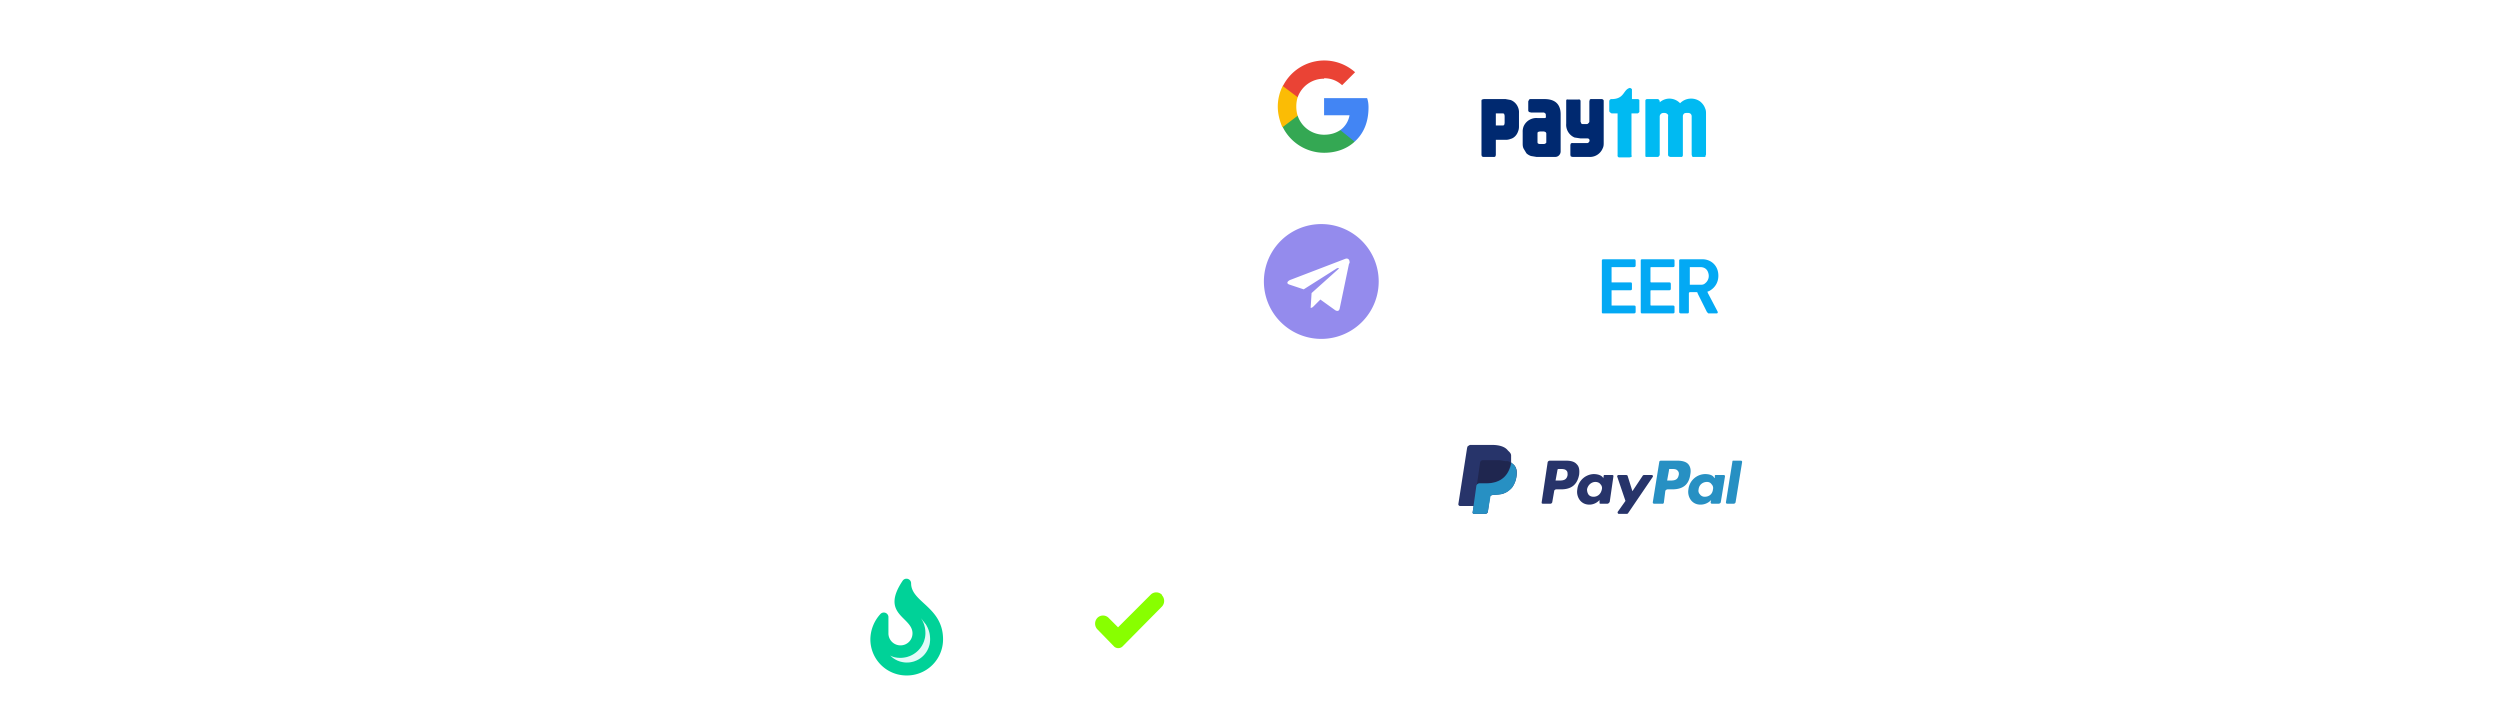 <svg xmlns="http://www.w3.org/2000/svg" width="540" height="155"><style>.B{filter:url(#A)}.C{fill:#fff}.D{fill-rule:evenodd}.E{stroke:#fff}.F{stroke-width:2}.G{fill-rule:nonzero}.H{fill-opacity:.33}</style><defs><filter id="A" width="230%" height="225.7%" x="-65%" y="-65%"><feOffset dy="2" in="SourceAlpha"/><feGaussianBlur stdDeviation="2"/><feColorMatrix result="C" values="0 0 0 0 0 0 0 0 0 0 0 0 0 0 0 0 0 0 0.2 0"/><feMerge><feMergeNode in="C"/><feMergeNode in="SourceGraphic"/></feMerge></filter></defs><g class="C D B"><g transform="translate(184 11)"><rect width="19" height="17" x="1" y="1" fill-opacity=".3" class="E F" rx="3.6"/><path d="M4.8 5h11.4c.4 0 .8.4.8 1s-.4 1-.8 1H4.8C4.4 7 4 6.6 4 6s.4-1 .8-1zm0 4h3.5c.4 0 .7.4.7.9v4.2c0 .5-.3.9-.8.9H4.8c-.5 0-.8-.4-.8-.9V9.9c0-.5.3-.9.8-.9zm6.7 0h4.7a1 1 0 1 1 0 2h-4.7a1 1 0 1 1 0-2z" class="G"/></g><path d="M195.5 24h4.7a1 1 0 1 1 0 2h-4.7a1 1 0 1 1 0-2z" class="G"/><g class="E H F"><path d="M60.9 10.7a1.3 1.3 0 0 1 2.2 0l2.4 4.9 5.4.8c1 .1 1.5 1.4.7 2.1l-3.9 3.8 1 5.4c.1 1-1 1.8-1.9 1.3L62 26.5 57.2 29a1.3 1.3 0 0 1-1.8-1.3l.9-5.4-4-3.8a1.3 1.3 0 0 1 .8-2.1l5.4-.8 2.4-4.9z"/></g></g><g fill="none" class="B D"><g class="C" transform="translate(95 11)"><path d="m3.9 3.2-1-.8-.1.2c-.4.8-1.3 1-2 .7s-1-1.2-.6-2 1.2-1 2-.7l2.6 1.8-1 .8zm10.7 0c.4-.4.7-.7 1-.8l.1.2c.4.8 1.3 1 2 .7s1-1.2.6-2-1.2-1-2-.7l-2.6 1.8.9.8z" class="G"/><path d="M9.2 1A8 8 0 0 1 15 3.3 8 8 0 0 1 17.2 9v6c0 .6-.2 1-.6 1.4a2 2 0 0 1-1.4.6h-12a2 2 0 0 1-1.4-.6 2 2 0 0 1-.6-1.4V9a8 8 0 0 1 2.4-5.7A8 8 0 0 1 9.2 1z" class="E F H"/><circle cx="5" cy="8.3" r="1.3"/><circle cx="13.5" cy="8.3" r="1.3"/></g><path stroke-linecap="round" stroke-width="1.5" d="m102.2 23 .5.5c.4.3 1 .5 1.5.5s1.2-.2 1.5-.5l.5-.5" class="E"/></g><g class="D B"><g class="C"><path d="M2 12h16v12H2z" style="fill-opacity:.341" transform="translate(140 45)"/><path d="M150 45a7 7 0 0 0-7 7v3h-3v16h20V55h-3v-3a7 7 0 0 0-7-7zm0 2a5 5 0 0 1 5 5v3h-10v-3a5 5 0 0 1 5-5zm-8 10h16v12h-16V57z" class="G"/><path fill-opacity=".3" d="M195.5 48c3.5 0 6.6 1.4 8.8 3.7a12.5 12.5 0 0 1 3.7 8.8c0 2.8-1 5.4-2.5 7.5h-20a12.4 12.4 0 0 1-2.5-7.5c0-3.5 1.4-6.6 3.7-8.8a12.5 12.5 0 0 1 8.8-3.7z" class="E F"/><path d="m200.7 54.3-5.5 3.7h-.2a2 2 0 1 0 2 2v-.2l3.7-5.5z" class="G"/><path d="M209 60v1h-4v-1h4zm-23 0v1h-4v-1h4zm.3-9.4 2.8 2.8-.7.7-2.8-2.8.7-.7zm18.4 0 .7.7-2.8 2.8-.7-.7 2.8-2.8zM196 47v4h-1v-4h1z"/><g><path d="M235.4 63a1.6 1.6 0 0 0 0 2.3l1.1 1.2a1.6 1.6 0 0 0 2.3 0l5-5.1-3.3-3.4zm17-12.4-1.2-1.1a1.6 1.6 0 0 0-2.2 0l-5.1 5 3.4 3.5 5-5.1a1.6 1.6 0 0 0 0-2.3" class="H"/><path d="m252.4 65.3-1.2 1.2a1.6 1.6 0 0 1-2.2 0l-13.6-13.6a1.6 1.6 0 0 1 0-2.3l1.1-1.1a1.6 1.6 0 0 1 2.3 0L252.4 63a1.6 1.6 0 0 1 0 2.2"/></g></g></g><g class="D B"><g fill="none"><g class="E F"><g class="C"><path d="M112.5 92.3a2 2 0 0 1 .8 2l-.7 4-9.9 10a15.3 15.3 0 0 1-5.6-5.7l9.9-10 4-.6a2 2 0 0 1 1.5.3z" class="H"/><path d="m107.9 103.1-.3 4.3a.7.7 0 0 1-.8.6l-1.9-2 3-2.9zm-5.7-5.7-3 3-1.7-1.5c-.2-.6-.2-.8 0-1a.7.7 0 0 1 .4-.2l4.3-.3z"/></g><path d="M99.5 105.8c.4.4.6.9.6 1.4 0 .6-.3 1.1-.7 1.5l-1.3.8-1.7.5h-.6l-.7.2.1-.7.2-.6c.3-1.5.7-2.5 1.2-3 .4-.4 1-.6 1.5-.7.5 0 1 .2 1.4.6z"/></g><path d="m106.6 95.9 2.8 2.8-2.1 2.1-2.8-2.8z" class="C"/></g><g class="C" transform="translate(184 89)"><path d="M3 5h16a2 2 0 0 1 2 2v10a2 2 0 0 1-2 2H3a2 2 0 0 1-2-2V7a2 2 0 0 1 2-2z" opacity=".5"/><path d="M8.3 0C7 0 5.9 1 5.9 2.3v2H3.7C1.7 4.3 0 5.9 0 7.9v8.5c0 2 1.7 3.6 3.7 3.6h15.6c2 0 3.7-1.6 3.7-3.6V7.9c0-2-1.7-3.6-3.7-3.6H17v-2C17 1 16 0 14.7 0H8.3zm0 2h6.4c.2 0 .4.1.4.3v2H7.8v-2c0-.2.2-.3.4-.3zM3.7 6.2h15.6c1 0 1.7.8 1.7 1.7V10H2V7.9c0-1 .8-1.7 1.7-1.7zM2 12h19v4.4c0 .9-.8 1.6-1.7 1.6H3.7c-1 0-1.7-.7-1.7-1.6V12z" class="G"/><rect width="4" height="4" x="5" y="9" rx="1"/><rect width="4" height="4" x="14" y="9" rx="1"/></g></g><g class="C D B"><path d="m30 131-9.2 9.2-4.8-4.9 1-1 3.8 3.9L29 130zM59.4 139l-4.9-4.8.7-.7 4.2 4.1 10.1-10.1.7.7z"/><path fill-opacity=".2" d="M115 134.7a3.5 3.5 0 0 0-2.3-3.3 3.5 3.5 0 0 0-4.7-4.6 3.5 3.5 0 0 0-6.6 0 3.5 3.5 0 0 0-4.6 4.6 3.5 3.5 0 0 0 0 6.6 3.5 3.5 0 0 0 4.6 4.7 3.5 3.5 0 0 0 6.6 0 3.5 3.5 0 0 0 4.7-4.7 3.5 3.5 0 0 0 2.3-3.3zm-5.8-1.7-5.3 5.2a.4.4 0 0 1-.6 0l-3-3a.4.4 0 0 1 0-.7l1-1a.4.4 0 0 1 .7 0l1.6 1.7 4-3.9a.4.4 0 0 1 .6 0l1 1a.4.4 0 0 1 0 .7z"/><path fill-opacity=".8" d="m109.2 133-5.3 5.2a.4.4 0 0 1-.6 0l-3-3a.4.4 0 0 1 0-.7l1-1a.4.4 0 0 1 .7 0l1.6 1.7 4-3.9a.4.4 0 0 1 .6 0l1 1a.4.4 0 0 1 0 .7z"/><g><path fill-opacity=".6" d="M142 144.5a2 2 0 0 1-2-2V131a2 2 0 0 1 2-1.9h1.8v8.3a3.2 3.2 0 0 0 3.2 3.2h8.4v2a2 2 0 0 1-2 1.9H142z"/><path d="M160.5 126v11.4a2 2 0 0 1-2 2H147a2 2 0 0 1-1.9-2V126a2 2 0 0 1 2-1.9h11.5a2 2 0 0 1 1.9 2z" class="H"/></g></g><g fill="#00d298" class="D"><path d="M196.8 126c0-.6-.5-1-1-1a1 1 0 0 0-.8.4c-5 7.4 2.1 7.8 2.1 11.4 0 1.4-1.1 2.6-2.6 2.6a2.6 2.6 0 0 1-2.6-2.7v-3.5a1 1 0 0 0-1.7-.6 8.2 8.2 0 0 0-2.2 5.5 7.8 7.8 0 0 0 7.8 7.8 7.8 7.8 0 0 0 7.9-7.8c0-7-6.9-8-6.9-12.1zm-1 17.1a5 5 0 0 1-3.5-1.5c.7.4 1.4.5 2.2.5a5.4 5.4 0 0 0 5.4-5.3c0-1.2-.3-2.3-1-3.3l1.1 1.4c.6 1 .9 2 .9 3.2a5 5 0 0 1-5 5z"/><path fill="rgba(64, 224, 208, 0.44)" d="m198.9 133.5 1.1 1.4c.6 1 .9 2 .9 3.2a5 5 0 0 1-8.6 3.5c.7.4 1.4.5 2.2.5a5.4 5.4 0 0 0 5.4-5.3c0-1.2-.3-2.3-1-3.3" class="H"/></g><path fill="#8f0" d="m241.5 135.5 7-7a1.7 1.7 0 0 1 2.5 0v.1a1.8 1.8 0 0 1 0 2.4l-8.6 8.7c-.5.4-1.2.4-1.7 0l-3.7-3.8a1.8 1.8 0 0 1 0-2.4 1.7 1.7 0 0 1 2.5 0l2 2z"/><g><g class="D"><path fill="#4285f4" d="M295.6 23.2c0-.8-.1-1.4-.3-2H286v3.7h5.5a5 5 0 0 1-2 3.2v2.5h3.1c2-1.8 3-4.3 3-7.4"/><path fill="#34a853" d="M289.5 28.1c-.9.6-2 1-3.5 1a6 6 0 0 1-5.7-4.1h-3.2v2.5A10 10 0 0 0 286 33c2.7 0 5-.9 6.6-2.4l-3.1-2.5"/><path fill="#fbbc05" d="M280 23c0-.7.1-1.4.3-2v-2.5h-3.2A10 10 0 0 0 276 23c0 1.6.4 3.1 1 4.5l3.3-2.5c-.2-.6-.3-1.3-.3-2"/><path fill="#ea4335" d="M286 16.9c1.9 0 3.1.8 3.9 1.5l2.8-2.8a10 10 0 0 0-15.6 3l3.2 2.4A6 6 0 0 1 286 17"/></g><path fill="#948bed" d="M285.4 46.4a12.4 12.4 0 1 0 0 24.8 12.4 12.4 0 0 0 0-24.8zm6 8.5-2 9.6c-.1.7-.5.8-1 .5l-3.2-2.3-1.5 1.5c-.1.1-.3.3-.6.3l.2-3.2 5.8-5.2c.2-.2 0-.3-.4-.1l-7.1 4.5-3-1c-.7-.2-.7-.6 0-1l12-4.6c.6-.2 1 .2.9 1z" class="B"/><g class="B C D"><path d="m285.2 101-4 3.9-6.7-6.7a1.7 1.7 0 0 1 0-2.4l1.6-1.6a1.7 1.7 0 0 1 2.3 0" opacity=".3"/><path d="m296 95.8-1.7-1.6a1.7 1.7 0 0 0-2.4 0l-10.7 10.7 2.8 2.7a1.7 1.7 0 0 0 2.4 0l9.5-9.5a1.7 1.7 0 0 0 0-2.3" opacity=".9"/></g></g><g class="D B"><g class="B"><g fill="#002970"><path d="M325.2 17.4h-4.7l-.4.1a.5.5 0 0 0-.1.4v11.6l.1.3.3.1h2.2a.5.5 0 0 0 .4-.1l.1-.3v-3.3h2a2.8 2.8 0 0 0 1.2-.2c.4-.1.7-.3 1-.6a2.8 2.8 0 0 0 .6-1 2.7 2.7 0 0 0 .2-1v-3a2.7 2.7 0 0 0-.2-1.2 2.8 2.8 0 0 0-1.6-1.6l-1.1-.2zm-.2 4v1.2l-.1.4a.5.5 0 0 1-.4.1h-1.4v-2.6h1.4a.5.5 0 0 1 .4.1l.1.4v.3zM333.6 17.4h-3a.5.5 0 0 0-.3.1l-.2.4v2a.5.5 0 0 0 .2.3l.4.1h2.8l.3.2a.5.5 0 0 1 .1.3v.3a.5.5 0 0 1 0 .3.5.5 0 0 1-.4.1h-1.4a3 3 0 0 0-3 1.8 3 3 0 0 0-.2 1.2v2.4c0 .4 0 .8.2 1.2l.6 1c.3.3.7.5 1 .6l1.2.2h4c.3 0 .6-.1.8-.3a1.2 1.2 0 0 0 .4-.9v-8c0-2-1-3.3-3.5-3.3zm.4 9v.3a.4.4 0 0 1 0 .1.5.5 0 0 1-.2.2.5.5 0 0 1-.3.1h-1l-.3-.1a.5.5 0 0 1-.1-.3v-1.9a.5.5 0 0 1 .1-.3l.4-.1h.9l.3.1a.5.5 0 0 1 .2.3v1.5zM346 17.4h-2.2a.5.5 0 0 0-.4.1l-.1.4v4.4a.5.5 0 0 1-.2.3.5.5 0 0 1-.3.2h-1a.5.5 0 0 1-.3-.2.5.5 0 0 1 0-.1l-.1-.2v-4.4c0-.1 0-.3-.2-.4a.5.5 0 0 0-.3 0h-2.2a.5.5 0 0 0-.3 0 .5.5 0 0 0-.1.2v5a3 3 0 0 0 .8 2.3 3 3 0 0 0 1 .7l1.3.2h1.5a.5.5 0 0 1 .3.1.5.5 0 0 1 0 .7.5.5 0 0 1-.3.2h-3.2a.5.5 0 0 0-.4.1l-.1.3v2.2l.1.3.4.1h3.5a3.1 3.1 0 0 0 1.3-.2 3 3 0 0 0 1.7-1.7c.2-.4.2-.8.2-1.2v-9a.5.5 0 0 0 0-.1.5.5 0 0 0-.5-.3"/></g><g fill="#00baf2"><path d="M353.7 17.4h-1.2v-2a.4.4 0 0 0 0-.1.4.4 0 0 0-.2-.2.4.4 0 0 0-.3-.1c-1.4.4-1.1 2.3-3.7 2.4h-.2a.5.5 0 0 0-.1 0 .5.5 0 0 0-.4.5V20a.5.5 0 0 0 .2.3l.3.2h1.3v9a.5.5 0 0 0 0 .2.5.5 0 0 0 .1.2.5.5 0 0 0 .4.1h2.1l.4-.1a.5.5 0 0 0 0-.4v-9h1.3a.5.5 0 0 0 .3-.2l.1-.1a.5.5 0 0 0 0-.2v-2.4a.5.5 0 0 0-.4-.2M368.3 19.4c-.2-.6-.6-1.1-1.1-1.5a3.3 3.3 0 0 0-2-.6 3.3 3.3 0 0 0-2.3 1 3.2 3.2 0 0 0-2.3-1 3.2 3.2 0 0 0-2.1.8v-.3l-.2-.3a.5.5 0 0 0-.3-.1h-2.2a.5.5 0 0 0-.3.1.5.5 0 0 0-.1.2v12.1a.5.5 0 0 0 .4.1h2.2a.5.5 0 0 0 .3-.1l.2-.3v-8.4a.8.8 0 0 1 .7-.7h.4a.8.8 0 0 1 .5.2.8.8 0 0 1 .2.2.8.8 0 0 1 0 .4v8.3a.5.5 0 0 0 .2.3l.3.1h2.5a.5.5 0 0 0 .2-.4v-8.3a.8.8 0 0 1 .3-.7.9.9 0 0 1 .4-.1h.4a.8.8 0 0 1 .6.2.8.8 0 0 1 .2.6v8.2l.1.4a.5.5 0 0 0 .4.1h2.1a.5.5 0 0 0 .4-.1.5.5 0 0 0 0-.2l.1-.2v-8.8c0-.4 0-.8-.2-1.2"/></g></g><g class="C B"><path d="M321.1 59.6v3.7c0 .3 0 .4-.3.4h-1.4c-.3 0-.4-.1-.4-.4v-11c0-.2.1-.3.3-.3h4.2c2 0 3.5 1.5 3.5 3.5 0 1-.1 2-.8 2.8-.7.9-1.6 1.3-2.7 1.3H321.1zm0-1.7h2c.5 0 1-.2 1.3-.6.5-.7.6-1.4.4-2.2-.2-.9-.9-1.4-1.8-1.4H321V58zm13.2 5.4c.1.3.3.4.6.4h1.2c.4 0 .5-.2.4-.5l-5-10.9c0-.2-.2-.3-.4-.3s-.3.1-.4.3a5165.5 5165.5 0 0 1-2.6 5.6v.2l-.2.3-2.2 4.8c-.2.3 0 .5.3.5h1.2c.4 0 .5 0 .7-.4V63l.1-.2.5-1.2.3-.2h4.5c.2 0 .3 0 .3.2l.5 1.2.2.5zm-4.9-3.6h3.3a1186.9 1186.9 0 0 1-1.6-3.6 863.6 863.6 0 0 0-1.7 3.6zm13.2-7.4a709.8 709.8 0 0 1-2.5 3.7l-.7-1a1138.6 1138.6 0 0 0-1.9-2.7l-.3-.3a26.3 26.3 0 0 0-1.7 0c-.2 0-.3.3-.2.5l2 3v.1l1.6 2.3a.6.6 0 0 1 .1.4v5c0 .3.1.4.4.4h1.3c.3 0 .4-.1.4-.4v-5a.8.8 0 0 1 .2-.5 2225.7 2225.7 0 0 0 3.6-5.2c0-.1.1-.2 0-.4 0-.2-.2-.2-.3-.2H343c-.2 0-.3 0-.4.3zm33.1 9.5c0 1-.9 1.9-2 1.9s-1.8-.9-1.8-1.9a1.9 1.9 0 0 1 1.9-1.9 1.9 1.9 0 0 1 1.3.6 1.9 1.9 0 0 1 .6 1.3zm-.2 0c0 1-.8 1.7-1.7 1.7a1.7 1.7 0 0 1-1.2-.5 1.6 1.6 0 0 1-.5-1.2c0-1 .8-1.6 1.7-1.6 1 0 1.7.8 1.7 1.6zm-1.4.2.2.2.3.5-.4-.1a1.2 1.2 0 0 0 0-.2l-.1-.1c-.2-.3-.4-.4-.7-.3v.7a3.4 3.4 0 0 0-.2 0v-1.6h.3a8.7 8.7 0 0 1 .6 0 .4.4 0 0 1 .4.4c0 .2-.1.4-.3.4zm-.5-.2a15.8 15.8 0 0 0-.2 0v-.5H374c.2 0 .3 0 .3.2s-.1.3-.3.3h-.4z"/><path fill="#03a9f4" d="m368.8 59 .1.3 2 3.8.1.2c.1.2 0 .4-.2.4H369l-.3-.3-2-4c0-.2-.1-.3-.3-.3h-1.3c-.2 0-.3.1-.3.3v3.8c0 .4 0 .5-.4.5h-1.2c-.4 0-.5-.1-.5-.4v-11c0-.2.1-.3.4-.3h4.6c1.7 0 3.1 1.1 3.4 2.8.3 1.7-.4 3.3-2 4.1a3.2 3.2 0 0 0-.3.1zm-4-1.5h2.7c.3 0 .6-.1.8-.3a2 2 0 0 0 .7-2.2c-.2-.8-.8-1.3-1.7-1.3H365v3.8zm-16.7-3.8V57h4c.3 0 .4 0 .4.4v1c0 .2-.1.3-.4.3h-4V62h4.7c.4 0 .5 0 .5.4v.9c0 .3-.1.4-.5.4h-6.4c-.3 0-.4 0-.4-.3v-11c0-.3 0-.4.5-.4h6.3c.4 0 .5 0 .5.5v.8c0 .3-.1.4-.5.4h-4.7zm6.3 4.1v-5.4c0-.3 0-.4.4-.4h6.4c.4 0 .5 0 .5.4v1c0 .2-.1.3-.4.3h-4.5c-.3 0-.3 0-.3.3v2.8c0 .1 0 .2.2.2h3.7c.4 0 .5 0 .5.5v.8c0 .3-.1.4-.4.4h-3.8c-.1 0-.2 0-.2.2v2.9c0 .1 0 .2.2.2h4.5c.4 0 .5 0 .5.4v1c0 .2-.1.3-.4.3h-6.4c-.4 0-.5 0-.5-.4v-5.5z"/></g><g class="B"><g fill="#27346a"><path d="M338.6 98.6c-.2 1.2-1.1 1.2-2 1.2h-.6l.4-2.2c0-.2.1-.3.3-.3h.2c.6 0 1.2 0 1.5.4.2.2.2.5.2 1zm-.4-3.1h-3.4c-.2 0-.4.1-.5.3l-1.3 8.7c0 .2 0 .3.3.3h1.6c.2 0 .4-.2.4-.4l.4-2.3c0-.2.2-.4.5-.4h1c2.2 0 3.5-1 3.9-3.2.1-1 0-1.7-.5-2.2-.5-.6-1.3-.8-2.4-.8zM346 101.7c-.2 1-.9 1.6-1.8 1.6-.5 0-.9-.2-1.1-.5-.2-.3-.3-.7-.3-1.1.2-1 1-1.6 1.8-1.6.5 0 .9.2 1.1.5.3.3.4.7.3 1.1zm2.2-3.1h-1.6c-.1 0-.2 0-.2.2l-.1.5-.1-.2c-.4-.5-1.2-.7-2-.7a3.7 3.7 0 0 0-3.5 3.3 3 3 0 0 0 .6 2.4c.5.6 1.2.9 2 .9 1.4 0 2.2-1 2.2-1v.5c0 .2 0 .3.2.3h1.5c.2 0 .4-.2.5-.4l.8-5.5c0-.2 0-.3-.3-.3zM356.8 98.6h-1.6c-.1 0-.3 0-.4.2l-2.2 3.3-1-3.2c0-.2-.2-.3-.4-.3h-1.6c-.2 0-.3.2-.3.3l1.8 5.3-1.7 2.4c0 .1 0 .4.3.4h1.6c.1 0 .3 0 .4-.2L357 99c.1-.2 0-.4-.3-.4M321.4 106.4l.4-2.9v-.1a.6.6 0 0 1 .3-.4l.4-.1h.3l1.7-.2c.5-.2 1-.4 1.3-.7.4-.3.8-.6 1-1a5.4 5.4 0 0 0 .8-3.4c-.1-.5-.3-.9-.6-1.2l-.6-.5v-1.5c0-.5-.4-.8-.7-1.1-.6-.8-1.8-1.2-3.5-1.2h-4.6a.7.7 0 0 0-.4.2c-.2 0-.2.2-.3.4l-1.9 12.2a.4.4 0 0 0 .4.4h2.9l-.2 1.3a.3.3 0 0 0 .3.4h2.4a.6.6 0 0 0 .6-.5v-.1"/><path fill="#1f264f" d="M325.7 95.6h-.6l-1.2-.2h-3.6a.6.6 0 0 0-.6.5l-.7 4.9v.1c0-.3.3-.5.6-.5h1.4c2.6 0 4.7-1.1 5.3-4.2v-.3a3.3 3.3 0 0 0-.6-.3"/></g><g fill="#2790c3"><path d="M326.4 95.9v.3c-.7 3.1-2.8 4.2-5.4 4.2h-1.4c-.3 0-.6.2-.7.5l-.8 5.7a.3.3 0 0 0 .3.4h2.4c.3 0 .5-.2.6-.5v-.1l.5-2.9v-.1c0-.3.3-.5.6-.5h.3c2.3 0 4.2-1 4.7-3.7.2-1.2.1-2.1-.5-2.8l-.6-.5M362.6 98.6c-.2 1.2-1.1 1.2-2 1.2h-.5l.4-2.2c0-.2 0-.3.2-.3h.3c.6 0 1.1 0 1.4.4.2.2.3.5.2 1zm-.4-3.1h-3.4c-.2 0-.4.1-.4.3l-1.4 8.7c0 .2.1.3.3.3h1.7a.3.3 0 0 0 .4-.3l.3-2.4c0-.2.3-.4.5-.4h1c2.3 0 3.6-1 3.9-3.2.2-1 0-1.7-.4-2.2-.5-.6-1.4-.8-2.5-.8zM370 101.7c-.1 1-.8 1.6-1.8 1.6-.4 0-.8-.2-1-.5-.3-.3-.4-.7-.3-1.1.1-1 .9-1.6 1.8-1.6.5 0 .8.2 1 .5.3.3.4.7.3 1.1zm2.3-3.1h-1.6c-.2 0-.3 0-.3.2v.5l-.2-.2c-.3-.5-1.1-.7-1.9-.7a3.7 3.7 0 0 0-3.6 3.3 3 3 0 0 0 .6 2.4c.5.6 1.2.9 2 .9 1.5 0 2.3-1 2.3-1l-.1.5c0 .2.1.3.3.3h1.4c.3 0 .5-.2.5-.4l.9-5.5c0-.2-.1-.3-.3-.3zM374.2 95.7l-1.4 8.8c0 .2.1.3.3.3h1.4c.2 0 .4-.2.4-.4l1.4-8.6c0-.2-.1-.3-.3-.3h-1.5c-.2 0-.3 0-.3.2"/></g></g></g></svg>
